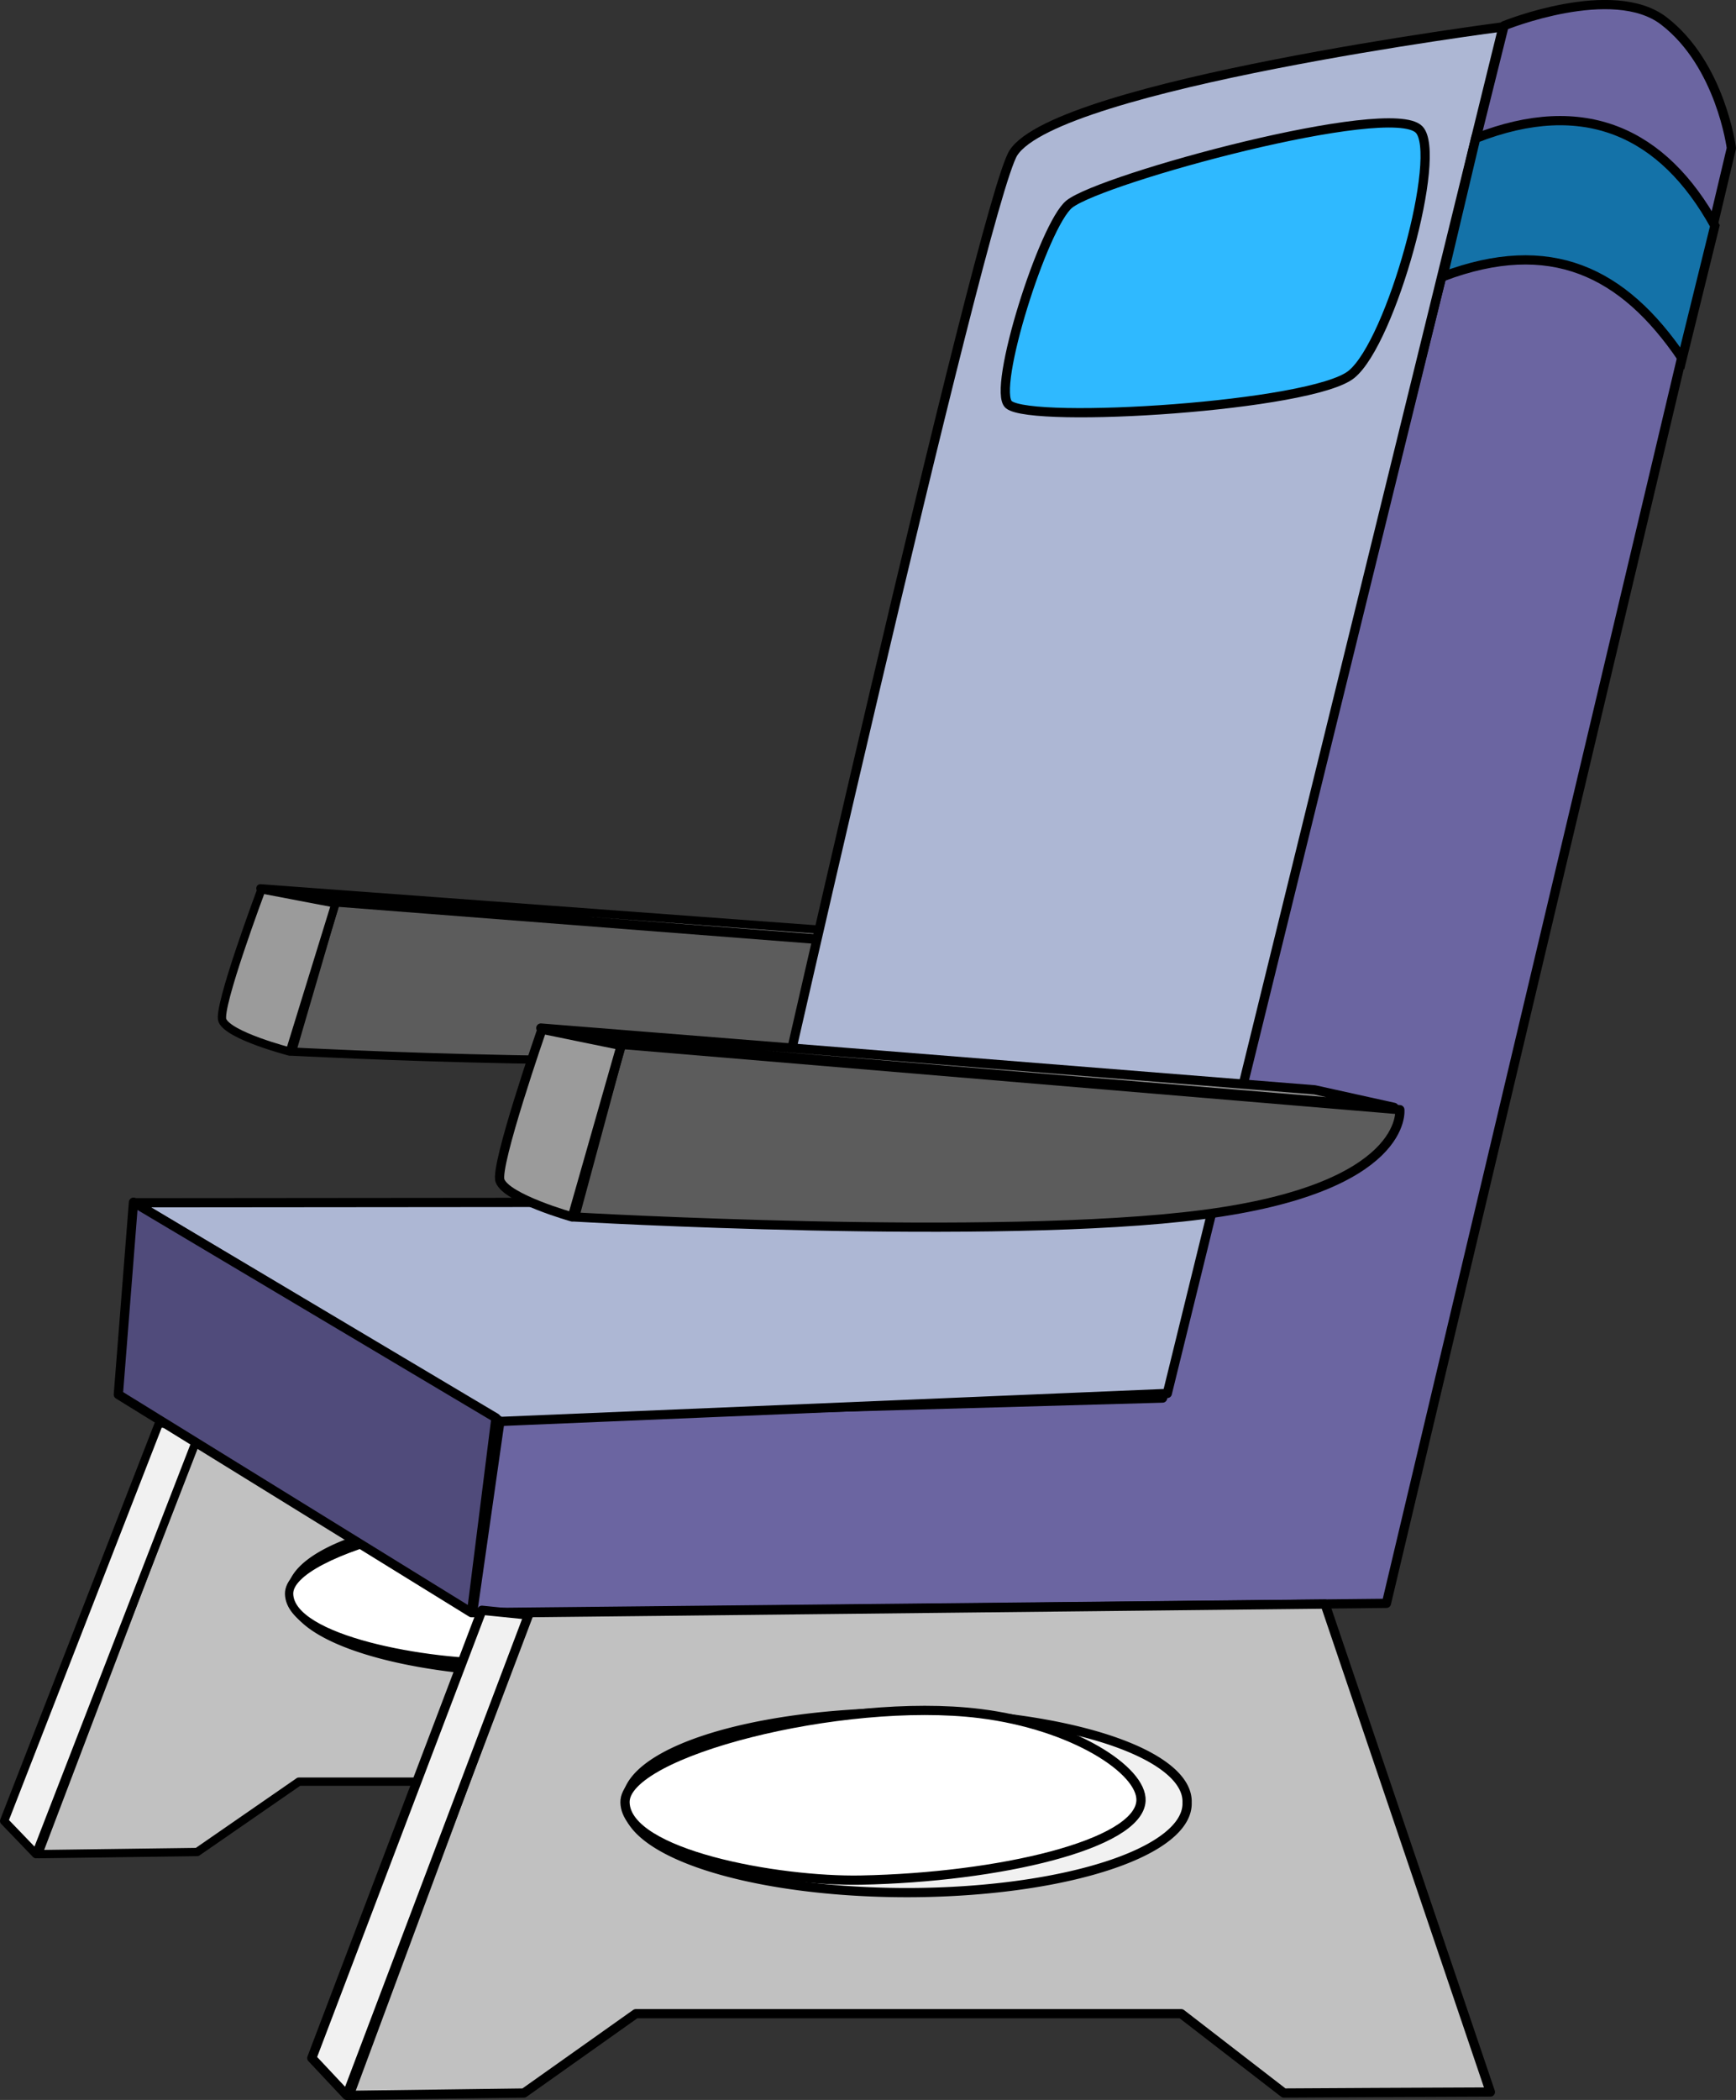 <?xml version="1.0" encoding="UTF-8" standalone="no"?>
<!-- Created with Inkscape (http://www.inkscape.org/) -->
<svg
    xmlns:inkscape="http://www.inkscape.org/namespaces/inkscape"
    xmlns:rdf="http://www.w3.org/1999/02/22-rdf-syntax-ns#"
    xmlns="http://www.w3.org/2000/svg"
    xmlns:cc="http://web.resource.org/cc/"
    xmlns:dc="http://purl.org/dc/elements/1.1/"
    xmlns:sodipodi="http://sodipodi.sourceforge.net/DTD/sodipodi-0.dtd"
    xmlns:svg="http://www.w3.org/2000/svg"
    xmlns:ns1="http://sozi.baierouge.fr"
    xmlns:xlink="http://www.w3.org/1999/xlink"
    id="svg2189"
    sodipodi:docname="thegemini_Seat.svg"
    inkscape:export-filename="M:\Projects\OACP\presentation\pics\seat.png"
    viewBox="0 0 188.07 227.41"
    sodipodi:version="0.32"
    inkscape:export-xdpi="90"
    version="1.0"
    inkscape:output_extension="org.inkscape.output.svg.inkscape"
    inkscape:export-ydpi="90"
    inkscape:version="0.45.1"
    sodipodi:docbase="/Users/johnolsen/Desktop"
  >
  <rect x="0" y="0" width="188.07" height="227.41" fill="#333333" stroke="none"/>
  <sodipodi:namedview
      id="base"
      bordercolor="#666666"
      inkscape:pageshadow="2"
      inkscape:window-y="22"
      pagecolor="#ffffff"
      inkscape:window-height="994"
      inkscape:zoom="2.9555556"
      inkscape:window-x="0"
      borderopacity="1.0"
      inkscape:current-layer="layer2"
      inkscape:cx="115"
      inkscape:cy="107.18797"
      showguides="false"
      inkscape:window-width="1400"
      inkscape:pageopacity="0.0"
      inkscape:document-units="px"
  />
  <g
      id="layer2"
      inkscape:label="no2"
      inkscape:groupmode="layer"
      transform="translate(-235.68 -174.66)"
    >
    <g
        id="g10190"
      >
      <path
          id="path4830"
          sodipodi:nodetypes="csccc"
          style="stroke-linejoin:round;fill-rule:evenodd;stroke:#000000;stroke-width:.898px;fill:#5c5c5c"
          d="m267.31 288.54s42.68 2.29 63.55-0.22 19.93-9.82 19.93-9.82l-78.76-6.11-4.72 16.15z"
      />
      <path
          id="path4832"
          sodipodi:nodetypes="csccc"
          style="stroke-linejoin:round;fill-rule:evenodd;stroke:#000000;stroke-width:.898px;fill:#9b9b9b"
          d="m267.08 288.54s-6.63-1.71-7.31-3.38c-0.56-1.38 4.24-14.19 4.24-14.19l8.02 1.53-4.95 16.04z"
      />
      <path
          id="path4834"
          sodipodi:nodetypes="ccccc"
          style="stroke-linejoin:round;fill-rule:evenodd;stroke:#000000;stroke-width:.898px;fill:#8e8e8e"
          d="m271.91 272.28l-8.02-1.42 78.29 5.79 8.02 1.63-78.29-6z"
      />
    </g
    >
    <g
        id="g8273"
        style="stroke-linejoin:round"
      >
      <path
          id="path4822"
          sodipodi:nodetypes="ccccccccc"
          style="stroke-linejoin:round;fill-rule:evenodd;stroke:#000000;stroke-width:.899px;fill:#c1c1c1"
          d="m335.99 328.2l16.29 46.93c-9.69 0.03-13.73 0.06-20.35 0.09l-10.11-7.62h-53.76l-11.02 7.62-17.23 0.23 17.64-46.43 78.54-0.82z"
      />
      <path
          id="path4824"
          sodipodi:nodetypes="ccccc"
          style="stroke-linejoin:round;fill-rule:evenodd;stroke:#000000;stroke-width:.899px;fill:#f1f1f1"
          d="m239.58 375.45l17.92-46.21-4.6-0.45-16.77 43.07 3.45 3.59z"
      />
      <path
          id="path4826"
          sodipodi:rx="30.357143"
          sodipodi:ry="9.6428576"
          style="stroke-linejoin:round;stroke:#000000;fill:#f1f1f1"
          sodipodi:type="arc"
          d="m371.07 370.22a30.357 9.643 0 1 1 -60.71 0 30.357 9.643 0 1 1 60.71 0z"
          transform="matrix(.91 0 0 .888 -15.175 18.464)"
          sodipodi:cy="370.21933"
          sodipodi:cx="340.71429"
      />
      <path
          id="path4828"
          sodipodi:nodetypes="cssss"
          style="stroke-linejoin:round;fill-rule:evenodd;stroke:#000000;stroke-width:.899px;fill:#ffffff"
          d="m290.23 354.74c13.65-0.26 27.39-3.42 27.62-7.62 0.16-2.93-6.66-7.29-15.92-8.4-13.55-1.63-35.07 3.73-34.93 8.56 0.14 5 15.11 7.62 23.23 7.46z"
      />
    </g
    >
    <path
        id="path4022"
        sodipodi:nodetypes="cccscccc"
        style="stroke-linejoin:round;fill-rule:evenodd;stroke:#000000;stroke-width:1px;fill:#6b65a1"
        d="m286.88 349.3l99-1.01 37.37-157.59s-1.15-9.03-7.31-13.77c-5.54-4.27-17.31 0.51-17.31 0.51l-37 148.62-71.72 2.02-3.03 21.22z"
    />
    <path
        id="path4024"
        sodipodi:nodetypes="csccccc"
        style="stroke-linejoin:round;fill-rule:evenodd;stroke:#000000;stroke-linecap:round;stroke-width:1px;fill:#adb7d4"
        d="m398.51 177.57s-48.23 6.22-53.04 13.64c-3.33 5.14-27.78 113.64-27.78 113.64l-67.47 0.06 39.69 23.68 72.23-3.03 36.37-147.99z"
    />
    <path
        id="path4026"
        sodipodi:nodetypes="ccccc"
        style="stroke-linejoin:round;fill-rule:evenodd;stroke:#000000;stroke-linecap:round;stroke-width:1px;fill:#504b7b"
        d="m289.41 328.21l-2.65 21.09-38.26-23.62 1.64-20.83 39.27 23.36z"
    />
    <g
        id="g10195"
      >
      <path
          id="path4030"
          sodipodi:nodetypes="csccc"
          style="stroke-linejoin:round;fill-rule:evenodd;stroke:#000000;stroke-width:1px;fill:#5c5c5c"
          d="m297.93 306.45s45.71 2.65 68.06-0.26c22.35-2.9 21.34-11.36 21.34-11.36l-84.35-7.07-5.05 18.69z"
      />
      <path
          id="path4032"
          sodipodi:nodetypes="csccc"
          style="stroke-linejoin:round;fill-rule:evenodd;stroke:#000000;stroke-width:1px;fill:#9b9b9b"
          d="m297.68 306.45s-7.1-1.99-7.83-3.92c-0.6-1.59 4.55-16.41 4.55-16.41l8.58 1.76-5.3 18.57z"
      />
      <path
          id="path4036"
          sodipodi:nodetypes="ccccc"
          style="stroke-linejoin:round;fill-rule:evenodd;stroke:#000000;stroke-width:1px;fill:#8e8e8e"
          d="m302.86 287.63l-8.59-1.64 83.84 6.69 8.59 1.9-83.84-6.95z"
      />
    </g
    >
    <g
        id="g8279"
        style="stroke-linejoin:round"
      >
      <path
          id="path4028"
          sodipodi:nodetypes="ccccccccc"
          style="stroke-linejoin:round;fill-rule:evenodd;stroke:#000000;stroke-width:1px;fill:#c1c1c1"
          d="m379.23 348.37l17.91 52.84c-10.65 0.04-15.1 0.07-22.37 0.11l-11.12-8.59h-59.09l-12.12 8.59-18.94 0.25 19.39-52.27 86.34-0.93z"
      />
      <path
          id="path4038"
          sodipodi:nodetypes="ccccc"
          style="stroke-linejoin:round;fill-rule:evenodd;stroke:#000000;stroke-width:1px;fill:#f1f1f1"
          d="m273.25 401.57l19.69-52.02-5.05-0.51-18.43 48.49 3.79 4.04z"
      />
      <path
          id="path4040"
          sodipodi:rx="30.357143"
          sodipodi:ry="9.6428576"
          style="stroke-linejoin:round;stroke:#000000;fill:#f1f1f1"
          sodipodi:type="arc"
          d="m371.07 370.22a30.357 9.643 0 1 1 -60.71 0 30.357 9.643 0 1 1 60.71 0z"
          transform="translate(-6.786 -.357)"
          sodipodi:cy="370.21933"
          sodipodi:cx="340.71429"
      />
      <path
          id="path4806"
          sodipodi:nodetypes="cssss"
          style="stroke-linejoin:round;fill-rule:evenodd;stroke:#000000;stroke-width:1px;fill:#ffffff"
          d="m328.93 378.26c15-0.29 30.1-3.85 30.36-8.58 0.17-3.3-7.33-8.21-17.5-9.46-14.9-1.83-38.55 4.2-38.4 9.64 0.16 5.63 16.61 8.57 25.54 8.4z"
      />
    </g
    >
    <path
        id="path10200"
        sodipodi:nodetypes="cssss"
        style="stroke-linejoin:round;fill-rule:evenodd;stroke:#000000;stroke-width:1px;fill:#2fb9ff"
        d="m351.53 196.76c-2.79 2.23-8.46 20.17-6.56 21.72 2.57 2.1 32.86 0.19 37.12-3.28 4.34-3.53 9.92-23.89 7.32-26.52-3.15-3.2-34.36 5.29-37.88 8.08z"
    />
    <path
        id="path10972"
        sodipodi:nodetypes="ccccc"
        style="fill-rule:evenodd;stroke:#000000;stroke-width:1px;fill:#1472a8"
        d="m395.55 189.64c11.77-4.62 20.32-0.66 25.91 9.47l-3.54 14.36c-6.39-9.43-14.3-13.23-25.92-8.86l3.55-14.97z"
    />
  </g
  >
</svg
>
